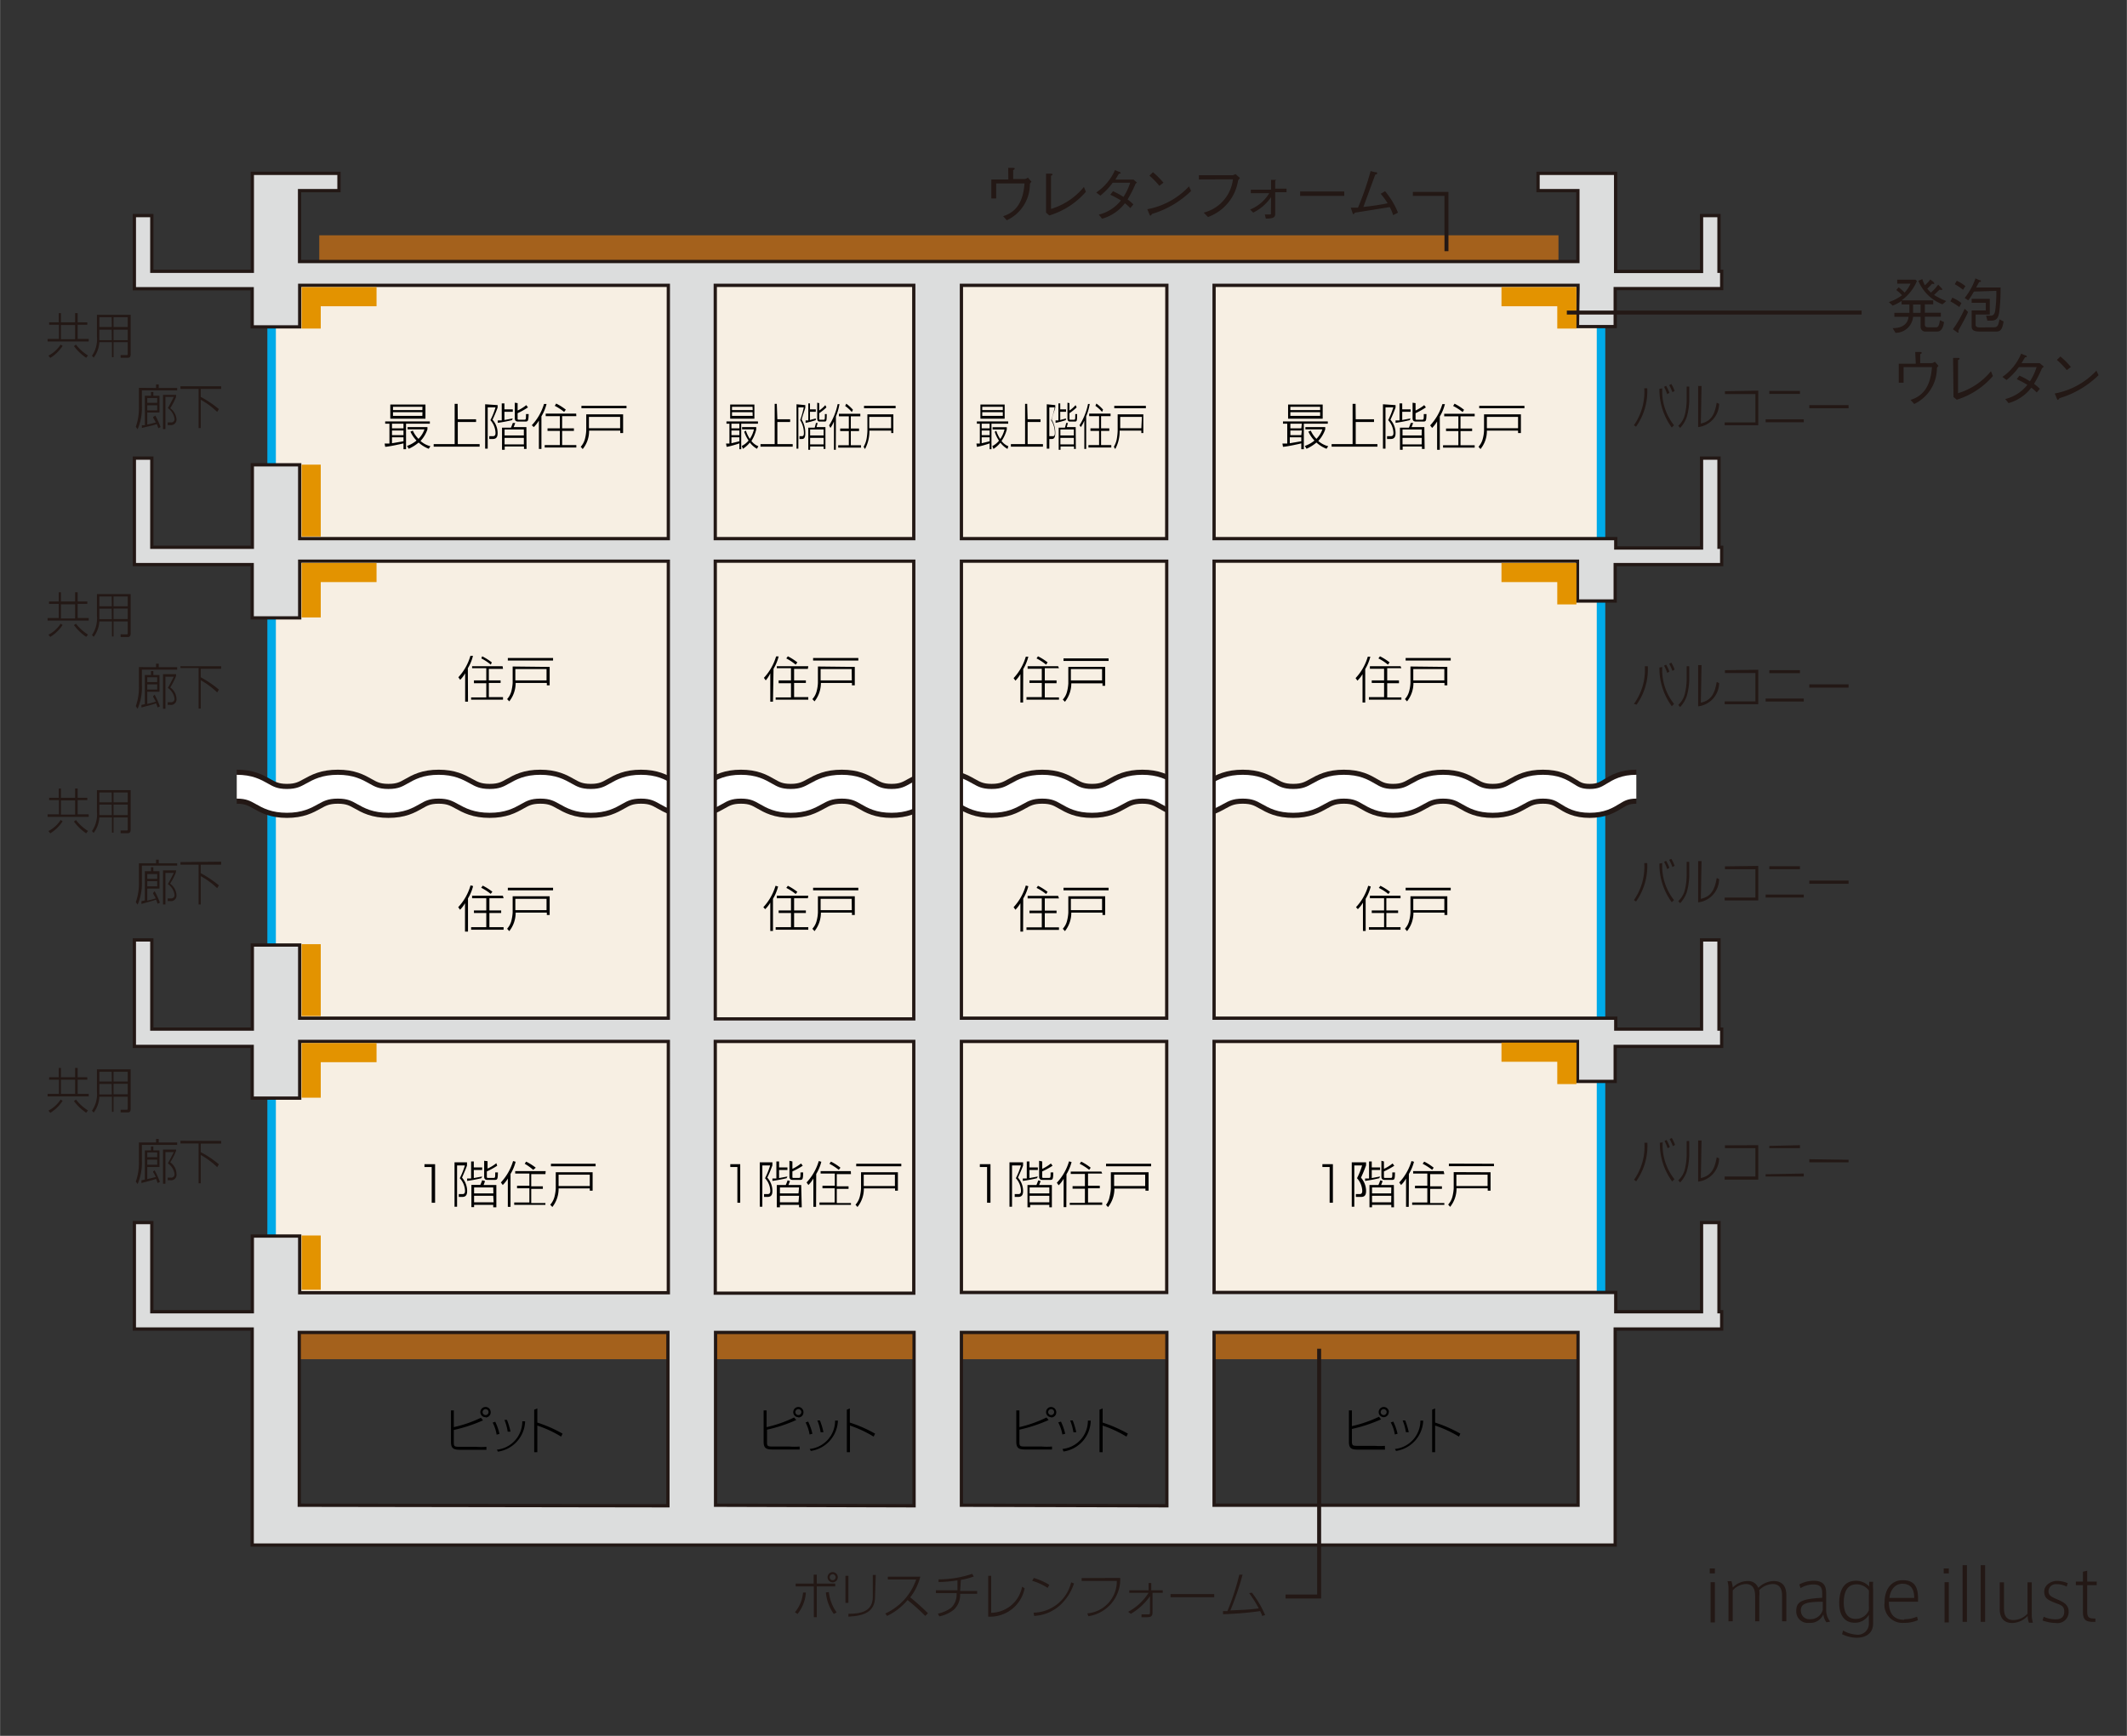 <svg xmlns="http://www.w3.org/2000/svg" width="52.92mm" height="43.2mm" viewBox="0 0 150 122.46"><rect x="0" y="0" width="150" height="122.46" fill="#333333" stroke="none"/><defs><style>.cls-1{fill:#231815;}.cls-10,.cls-11,.cls-2,.cls-5,.cls-6,.cls-8,.cls-9{fill:none;}.cls-2{stroke:#00aae8;stroke-width:1.2px;}.cls-3{fill:#f7efe3;}.cls-4{fill:#a4611c;}.cls-5,.cls-7,.cls-8,.cls-9{stroke:#231815;}.cls-5{stroke-width:2.4px;}.cls-6{stroke:#fff;stroke-width:1.68px;}.cls-7{fill:#dcdddd;stroke-width:0.23px;}.cls-8{stroke-width:0.28px;}.cls-9{stroke-width:0.28px;}.cls-10{stroke:#e39300;stroke-miterlimit:10;stroke-width:1.35px;}</style></defs><title>STRUCTURE_24</title><g id="レイヤー_2" data-name="レイヤー 2"><g id="レイヤー_3" data-name="レイヤー 3"><path class="cls-1" d="M120.94,111h-.36v-.35h.36Zm0,3.46h-.3v-2.84h.3Z"/><path class="cls-1" d="M123.23,111.54a.75.75,0,0,1,.77.48,1.6,1.6,0,0,1,1.09-.48c.61,0,.89.37.89,1v1.84h-.3v-1.78c0-.42-.1-.85-.66-.85a1.38,1.38,0,0,0-.95.43,2.12,2.12,0,0,1,0,.47v1.73h-.29v-1.78c0-.42-.11-.85-.66-.85a1.29,1.29,0,0,0-.92.45v2.18h-.3v-2.3a1.9,1.9,0,0,0-.07-.53l.28,0a2,2,0,0,1,.09.45A1.45,1.45,0,0,1,123.23,111.54Z"/><path class="cls-1" d="M129.07,114.4l-.26.05a1.14,1.14,0,0,1-.22-.56,1,1,0,0,1-1,.6.81.81,0,0,1-.91-.83c0-.64.32-.86,1.83-.94v-.29c0-.38-.07-.65-.63-.65a1.76,1.76,0,0,0-.9.26l-.08-.26a2.09,2.09,0,0,1,1-.26c.72,0,.89.35.89.9v1.17A1.3,1.3,0,0,0,129.07,114.4Zm-2.06-.76a.59.59,0,0,0,.66.59.88.88,0,0,0,.88-.67V113C127.36,113,127,113.13,127,113.64Z"/><path class="cls-1" d="M130.91,115.32a.78.78,0,0,0,.89-.82v-.58a1.13,1.13,0,0,1-1,.56c-.62,0-1.09-.41-1.09-1.39,0-.82.28-1.57,1.18-1.57a1.26,1.26,0,0,1,.94.41,1.84,1.84,0,0,1,0-.34h.27a3.37,3.37,0,0,0,0,.51v2.44c0,.62-.42,1-1.19,1a2.52,2.52,0,0,1-1-.25l.07-.26A2.18,2.18,0,0,0,130.91,115.32Zm.89-2.78a2.33,2.33,0,0,0,0-.34,1.09,1.09,0,0,0-.86-.43c-.63,0-.91.48-.91,1.3,0,.65.24,1.14.83,1.14a1,1,0,0,0,.94-.61,3.16,3.16,0,0,0,0-.33Z"/><path class="cls-1" d="M134.31,114.23a2.15,2.15,0,0,0,.89-.18l.06.25a2.44,2.44,0,0,1-1,.19,1.27,1.27,0,0,1-1.35-1.45c0-.91.47-1.56,1.27-1.56s1.09.42,1.09,1.3V113h-2.06c0,.94.45,1.27,1.07,1.27Zm-.14-2.5c-.51,0-.85.41-.92,1H135c0-.67-.28-1-.84-1Z"/><path class="cls-1" d="M137.44,111h-.36v-.35h.36Zm0,3.46h-.3v-2.84h.3Z"/><path class="cls-1" d="M138.72,114.42h-.31v-4l.31,0Z"/><path class="cls-1" d="M140,114.42h-.31v-4l.31,0Z"/><path class="cls-1" d="M141.92,114.5c-.61,0-.89-.37-.89-1v-1.87h.3v1.82c0,.42.1.84.66.84a1.35,1.35,0,0,0,1-.45v-2.21h.3v2.24a2,2,0,0,0,.08.61l-.28,0A1.41,1.41,0,0,1,143,114,1.53,1.53,0,0,1,141.92,114.5Z"/><path class="cls-1" d="M145.75,111.93a1.55,1.55,0,0,0-.7-.17.52.52,0,0,0-.58.49c0,.29.18.4.61.58s.81.38.81.85a.78.78,0,0,1-.89.82,2.81,2.81,0,0,1-.95-.18l.08-.26a2.14,2.14,0,0,0,.84.18c.32,0,.61-.11.61-.54s-.24-.46-.71-.65-.7-.32-.7-.78.5-.74.88-.74a2,2,0,0,1,.78.16Z"/><path class="cls-1" d="M147.78,114.19v.23h-.19c-.44,0-.69-.13-.69-.65v-1.94h-.5v-.25h.5v-.7l.3-.07v.77h.67v.25h-.67v1.87c0,.37.11.48.43.48Z"/><rect class="cls-2" x="19.45" y="19.25" width="93.16" height="72.23"/><rect class="cls-3" x="19.45" y="19.25" width="93.16" height="73.11"/><rect class="cls-4" x="22.51" y="16.6" width="87.4" height="1.89"/><rect class="cls-4" x="21.12" y="94" width="90.16" height="1.89"/><path class="cls-5" d="M16.69,55.5c1.77,0,1.77,1,3.54,1s1.79-1,3.59-1,1.78,1,3.57,1,1.77-1,3.54-1,1.8,1,3.6,1,1.79-1,3.57-1,1.78,1,3.56,1,1.77-1,3.54-1,1.76,1,3.53,1,1.76-1,3.52-1,1.75,1,3.51,1,1.8-1,3.6-1,1.76,1,3.51,1,1.76-1,3.52-1,1.77,1,3.54,1,1.79-1,3.57-1,1.76,1,3.51,1,1.77-1,3.55-1,1.75,1,3.5,1,1.79-1,3.58-1,1.78,1,3.56,1,1.79-1,3.57-1,1.74,1,3.47,1,1.76-1,3.53-1,1.75,1,3.5,1,1.77-1,3.54-1,1.65,1,3.3,1,1.64-1,3.29-1"/><path class="cls-6" d="M16.69,55.5c1.77,0,1.77,1,3.54,1s1.79-1,3.59-1,1.78,1,3.57,1,1.77-1,3.54-1,1.8,1,3.6,1,1.79-1,3.57-1,1.78,1,3.56,1,1.77-1,3.54-1,1.76,1,3.53,1,1.76-1,3.52-1,1.75,1,3.51,1,1.8-1,3.6-1,1.76,1,3.51,1,1.76-1,3.52-1,1.77,1,3.54,1,1.79-1,3.57-1,1.76,1,3.51,1,1.77-1,3.55-1,1.75,1,3.5,1,1.79-1,3.58-1,1.78,1,3.56,1,1.79-1,3.57-1,1.74,1,3.47,1,1.76-1,3.53-1,1.75,1,3.5,1,1.77-1,3.54-1,1.65,1,3.3,1,1.64-1,3.29-1"/><path d="M94,82.13v2.72h-.23V82.33h-.51v-.2Z"/><path d="M98.11,84.19H96.76v-.42h1.36Zm.19-.59h-.9s.08-.2.11-.28l-.17-.05a3.32,3.32,0,0,1-.13.33h-.63v1.57h.18V85h1.36v.17h.19Zm-.19,1.22H96.76v-.46h1.36ZM97.33,83l-.59.11v-.57h.59v-.18h-.59v-.42h-.19v1.2l-.28,0,0,.17a9.63,9.63,0,0,0,1-.19Zm-2-1v3.13h.18V82.22h.55a5.19,5.19,0,0,1-.36.9,1.38,1.38,0,0,1,.37.88c0,.08,0,.24-.18.24h-.27l0,.2H96c.33,0,.34-.27.34-.44a1.43,1.43,0,0,0-.36-.92,9.08,9.08,0,0,0,.36-.87V82Zm2.09-.11V83c0,.23.14.24.26.24h.43c.24,0,.26,0,.27-.53l-.19,0c0,.37,0,.39-.13.39h-.34c-.12,0-.12,0-.12-.11v-.35a5.58,5.58,0,0,0,.73-.4l-.12-.16a2.86,2.86,0,0,1-.61.38v-.52Z"/><path d="M99.35,85.14h-.19v-2h0a2,2,0,0,1-.35.46l-.13-.18a3.75,3.75,0,0,0,.86-1.51l.18.05a3.26,3.26,0,0,1-.36.86ZM101,82.53a4.28,4.28,0,0,0-.67-.43l.11-.15a3.69,3.69,0,0,1,.67.43Zm.86.3h-1v.86h.83v.18h-.83v1h1V85H99.59v-.17h1.07v-1h-.87v-.18h.87v-.86h-1v-.17h2.15Z"/><path d="M104.91,83.67h-2.2v-.8h2.2Zm-2.73-1.58v.18h3.18V82.1Zm.34.6v1.15a3,3,0,0,1-.09.58,1.31,1.31,0,0,1-.3.56l.14.16a2.07,2.07,0,0,0,.45-1.31h2.2V84h.2V82.7Z"/><path d="M69.85,82.13v2.72h-.24V82.33h-.51v-.2Z"/><path d="M74,84.19H72.61v-.42H74Zm.18-.59h-.9s.08-.2.11-.28l-.17-.05s-.08.22-.13.33h-.63v1.57h.19V85H74v.17h.18ZM74,84.82H72.61v-.46H74ZM73.19,83l-.59.11v-.57h.59v-.18H72.6v-.42h-.19v1.2l-.28,0,0,.17a9.59,9.59,0,0,0,1-.19Zm-2-1v3.13h.18V82.22H72a5.53,5.53,0,0,1-.36.9A1.37,1.37,0,0,1,72,84c0,.08,0,.24-.17.24h-.27l0,.2h.25c.33,0,.34-.27.34-.44a1.42,1.42,0,0,0-.36-.92c.05-.12.36-.8.36-.87V82Zm2.09-.11V83c0,.23.14.24.26.24H74c.24,0,.27,0,.28-.53l-.19,0c0,.37,0,.39-.13.39h-.34c-.11,0-.12,0-.12-.11v-.35a5.47,5.47,0,0,0,.73-.4l-.12-.16a2.86,2.86,0,0,1-.61.38v-.52Z"/><path d="M76.92,82.38a3.92,3.92,0,0,0-.67-.43l-.11.15a3.83,3.83,0,0,1,.67.43Zm-1.71.46a3.26,3.26,0,0,0,.36-.86l-.18-.05a3.74,3.74,0,0,1-.86,1.51l.13.18a2.13,2.13,0,0,0,.35-.46h0v2h.19Zm2.46-.19H75.51v.17h1v.86h-.87v.18h.87v1H75.44V85h2.29v-.17h-1v-1h.83v-.18h-.83v-.86h1Z"/><path d="M80.76,83.67H78.57v-.8h2.19ZM78,82.1v.18h3.18V82.1Zm.34.6v1.15a2.89,2.89,0,0,1-.09.58A1.35,1.35,0,0,1,78,85l.14.16a2.08,2.08,0,0,0,.45-1.31h2.19V84H81V82.7Z"/><path d="M52.2,82.13v2.72H52V82.33h-.5v-.2Z"/><path d="M56.31,84.19H55v-.42h1.35Zm.19-.59h-.9s.08-.2.11-.28l-.17-.05a2.92,2.92,0,0,1-.13.33h-.63v1.57H55V85h1.35v.17h.19Zm-.19,1.22H55v-.46h1.35ZM55.53,83l-.59.11v-.57h.59v-.18h-.59v-.42h-.19v1.2l-.28,0,0,.17a9.42,9.42,0,0,0,1-.19Zm-1.95-1v3.13h.18V82.22h.55a5.58,5.58,0,0,1-.36.9,1.37,1.37,0,0,1,.37.88c0,.08,0,.24-.18.24h-.26l0,.2h.25c.33,0,.34-.27.34-.44a1.4,1.4,0,0,0-.36-.92,9.08,9.08,0,0,0,.36-.87V82Zm2.09-.11V83c0,.23.14.24.26.24h.43c.24,0,.27,0,.28-.53l-.19,0c0,.37,0,.39-.13.39H56c-.12,0-.12,0-.12-.11v-.35a5.46,5.46,0,0,0,.73-.4l-.12-.16a3,3,0,0,1-.61.38v-.52Z"/><path d="M57.55,85.14h-.19v-2h0a2.27,2.27,0,0,1-.35.46l-.13-.18a3.76,3.76,0,0,0,.86-1.51l.18.05a3.09,3.09,0,0,1-.36.86Zm1.6-2.61a4,4,0,0,0-.66-.43l.11-.15a3.71,3.71,0,0,1,.67.43Zm.86.3h-1v.86h.83v.18h-.83v1h1V85H57.79v-.17h1.07v-1H58v-.18h.87v-.86h-1v-.17H60Z"/><path d="M63.11,83.67h-2.2v-.8h2.2ZM60.38,82.1v.18h3.18V82.1Zm.34.6v1.15a3,3,0,0,1-.09.58,1.33,1.33,0,0,1-.3.56l.14.16a2.06,2.06,0,0,0,.45-1.31h2.2V84h.2V82.7Z"/><path d="M29.93,82.13v.2h.51v2.52h.24V82.13Z"/><path d="M34.79,84.19H33.43v-.42h1.35ZM35,83.6h-.9s.08-.2.1-.28L34,83.26a2.92,2.92,0,0,1-.13.33h-.63v1.57h.19V85h1.35v.17H35Zm-.19,1.22H33.43v-.46h1.35ZM34,83l-.59.11v-.57H34v-.18h-.59v-.42h-.19v1.2l-.28,0,0,.17a9.42,9.42,0,0,0,1-.19Zm-1.95-1v3.13h.18V82.22h.55a5.31,5.31,0,0,1-.36.9,1.38,1.38,0,0,1,.37.88c0,.08,0,.24-.17.24h-.27l0,.2h.25c.33,0,.34-.27.34-.44a1.43,1.43,0,0,0-.36-.92c.05-.12.35-.8.35-.87V82Zm2.09-.11V83c0,.23.14.24.26.24h.43c.24,0,.27,0,.28-.53l-.19,0c0,.37,0,.39-.13.39h-.34c-.11,0-.12,0-.12-.11v-.35a5.23,5.23,0,0,0,.73-.4L35,82.06a2.84,2.84,0,0,1-.62.38v-.52Z"/><path d="M36,85.14h-.19v-2h0a2.15,2.15,0,0,1-.36.46l-.13-.18a3.82,3.82,0,0,0,.86-1.51l.18.05a3.09,3.09,0,0,1-.36.86Zm1.6-2.61A3.9,3.9,0,0,0,37,82.1l.1-.15a3.79,3.79,0,0,1,.68.43Zm.86.3h-1v.86h.82v.18h-.82v1h1V85H36.26v-.17h1.07v-1h-.87v-.18h.87v-.86h-1v-.17h2.15Z"/><path d="M41.59,83.67h-2.2v-.8h2.2ZM38.85,82.1v.18H42V82.1Zm.34.6v1.15a3,3,0,0,1-.09.58,1.33,1.33,0,0,1-.3.56l.15.16a2.07,2.07,0,0,0,.44-1.31h2.2V84h.2V82.7Z"/><path d="M97.79,99.62a.21.21,0,0,1-.21.21.21.21,0,1,1,0-.42A.21.21,0,0,1,97.79,99.62Zm-2.66-.12v2.21c0,.5.2.56.69.56H97c.28,0,.56,0,.67,0V102a4.81,4.81,0,0,1-.73,0H95.79c-.4,0-.45,0-.45-.37v-.82a10.65,10.65,0,0,0,2.06-.68l-.15-.18a8.87,8.87,0,0,1-1.91.66V99.5Zm2.82.12a.36.36,0,1,0-.36.36A.36.36,0,0,0,97.94,99.62Z"/><path d="M98.37,101.2a2.66,2.66,0,0,0-.29-.85l.18-.06a3.92,3.92,0,0,1,.3.86Zm.78-.16a3.57,3.57,0,0,0-.23-.83l.18,0a5,5,0,0,1,.25.83Zm-.77,1.18a2,2,0,0,0,1.79-2l.2,0a2.25,2.25,0,0,1-1.92,2.14Z"/><path d="M101.21,99.36v1a9.37,9.37,0,0,1,1.78.78l-.1.21a8.32,8.32,0,0,0-1.68-.78v1.88H101v-3Z"/><path d="M71.89,99.5v1.18A8.78,8.78,0,0,0,73.8,100l.15.18a10.56,10.56,0,0,1-2.06.68v.82c0,.34,0,.37.45.37h1.12a4.76,4.76,0,0,0,.73,0v.21c-.11,0-.38,0-.67,0H72.36c-.48,0-.69-.06-.69-.56V99.5Zm2.24.48a.36.36,0,0,1-.36-.36.36.36,0,0,1,.36-.36.37.37,0,0,1,.36.36A.36.36,0,0,1,74.13,100Zm0-.57a.21.21,0,1,0,.21.21A.21.21,0,0,0,74.13,99.41Z"/><path d="M74.92,101.2a2.81,2.81,0,0,0-.29-.85l.19-.06a4,4,0,0,1,.3.86Zm.78-.16a3.87,3.87,0,0,0-.23-.83l.18,0a5.15,5.15,0,0,1,.25.83Zm-.77,1.18a2,2,0,0,0,1.79-2l.2,0A2.24,2.24,0,0,1,75,102.4Z"/><path d="M77.76,99.36v1a9.39,9.39,0,0,1,1.78.78l-.1.21a8.3,8.3,0,0,0-1.68-.78v1.88h-.22v-3Z"/><path d="M54.06,99.5v1.18A8.71,8.71,0,0,0,56,100l.15.18a10.62,10.62,0,0,1-2.06.68v.82c0,.34,0,.37.45.37h1.12a4.87,4.87,0,0,0,.73,0v.21c-.11,0-.38,0-.67,0H54.54c-.49,0-.69-.06-.69-.56V99.5Zm2.24.48a.36.36,0,0,1-.36-.36.36.36,0,1,1,.72,0A.36.36,0,0,1,56.3,100Zm0-.57a.21.21,0,1,0,.21.21A.21.21,0,0,0,56.3,99.41Z"/><path d="M57.09,101.2a2.81,2.81,0,0,0-.28-.85l.18-.06a3.71,3.71,0,0,1,.3.86Zm.78-.16a3.67,3.67,0,0,0-.23-.83l.18,0a4.78,4.78,0,0,1,.25.83Zm-.77,1.18a2,2,0,0,0,1.79-2l.2,0a2.24,2.24,0,0,1-1.91,2.14Z"/><path d="M59.93,99.36v1a9.37,9.37,0,0,1,1.78.78l-.1.21a8.3,8.3,0,0,0-1.67-.78v1.88h-.22v-3Z"/><path d="M32,99.5v1.18a8.71,8.71,0,0,0,1.91-.66l.15.18a10.49,10.49,0,0,1-2.06.68v.82c0,.34,0,.37.45.37h1.12a4.82,4.82,0,0,0,.73,0v.21c-.11,0-.39,0-.67,0H32.49c-.48,0-.69-.06-.69-.56V99.5Zm2.24.48a.36.36,0,0,1-.37-.36.37.37,0,0,1,.37-.36.36.36,0,0,1,.36.36A.36.36,0,0,1,34.26,100Zm0-.57a.21.21,0,1,0,.21.21A.21.21,0,0,0,34.26,99.41Z"/><path d="M36,101a5.15,5.15,0,0,0-.25-.83l-.18,0a3.56,3.56,0,0,1,.23.83Zm-.78.16a3.75,3.75,0,0,0-.3-.86l-.18.06a2.86,2.86,0,0,1,.28.85Zm-.11,1.25a2.24,2.24,0,0,0,1.92-2.14l-.2,0a2,2,0,0,1-1.79,2Z"/><path d="M37.89,99.36v1a9.21,9.21,0,0,1,1.78.78l-.1.21a8.22,8.22,0,0,0-1.68-.78v1.88h-.22v-3Z"/><path d="M96.31,65.68h-.19v-2h0a2.18,2.18,0,0,1-.36.46L95.63,64a3.74,3.74,0,0,0,.86-1.51l.18.05a3.27,3.27,0,0,1-.36.87Zm1.6-2.61a3.46,3.46,0,0,0-.67-.43l.11-.15a4.07,4.07,0,0,1,.68.43Zm.86.3h-1v.86h.83v.18h-.83v1h1v.18H96.54v-.18h1.07v-1h-.87v-.18h.87v-.86h-1v-.18h2.16Z"/><path d="M101.86,64.21H99.67v-.8h2.19Zm-2.73-1.58v.18h3.18v-.18Zm.34.6v1.15a2.77,2.77,0,0,1-.09.58,1.31,1.31,0,0,1-.3.56l.15.17a2.08,2.08,0,0,0,.45-1.31h2.19v.17h.2V63.23Z"/><path d="M73.88,62.92a3.92,3.92,0,0,0-.68-.43l-.1.15a3.65,3.65,0,0,1,.67.43Zm-1.72.47a3.38,3.38,0,0,0,.36-.87l-.18-.05A3.78,3.78,0,0,1,71.48,64l.13.18a2.28,2.28,0,0,0,.35-.46h0v2h.19Zm2.46-.19H72.47v.18h1v.86H72.6v.18h.87v1H72.39v.18h2.29v-.18h-1v-1h.83v-.18h-.83v-.86h1Z"/><path d="M77.72,64.21h-2.2v-.8h2.2ZM75,62.63v.18h3.18v-.18Zm.34.6v1.15a2.9,2.9,0,0,1-.09.58,1.25,1.25,0,0,1-.3.56l.15.17a2.08,2.08,0,0,0,.45-1.31h2.2v.17h.19V63.23Z"/><path d="M54.51,65.68h-.19v-2h0a2.11,2.11,0,0,1-.36.46L53.83,64a3.8,3.8,0,0,0,.86-1.51l.18.05a3.27,3.27,0,0,1-.36.87Zm1.6-2.61a3.7,3.7,0,0,0-.66-.43l.11-.15a4,4,0,0,1,.67.43Zm.86.3H56v.86h.83v.18H56v1h1v.18h-2.3v-.18h1.08v-1h-.87v-.18h.87v-.86h-1v-.18H57Z"/><path d="M60.07,64.21H57.87v-.8h2.19Zm-2.73-1.58v.18h3.19v-.18Zm.34.6v1.15a2.76,2.76,0,0,1-.09.58,1.29,1.29,0,0,1-.3.56l.15.17a2.1,2.1,0,0,0,.45-1.31h2.19v.17h.2V63.23Z"/><path d="M33,63.38a3.1,3.1,0,0,0,.36-.87l-.18-.05A3.78,3.78,0,0,1,32.31,64l.13.18a2.14,2.14,0,0,0,.35-.46h0v2H33Zm1.72-.47a4.07,4.07,0,0,0-.68-.43l-.11.15a3.65,3.65,0,0,1,.67.43Zm.74.28H33.29v.18h1v.86h-.87v.18h.87v1H33.22v.18h2.29v-.18h-1v-1h.83v-.18h-.83v-.86h1Z"/><path d="M38.54,64.21h-2.2v-.8h2.2Zm-2.73-1.58v.18H39v-.18Zm.34.6v1.15a3.22,3.22,0,0,1-.09.58,1.33,1.33,0,0,1-.3.56l.15.17a2.07,2.07,0,0,0,.45-1.31h2.2v.17h.2V63.23Z"/><path d="M98,46.73a4.19,4.19,0,0,0-.68-.43l-.11.15a3.38,3.38,0,0,1,.67.44Zm-1.72.47a3.19,3.19,0,0,0,.36-.87l-.18,0a3.72,3.72,0,0,1-.86,1.51l.13.18a2.25,2.25,0,0,0,.36-.46h0v2h.19ZM98.77,47H96.61v.18h1V48h-.87v.18h.87v1H96.54v.18h2.29V49.2h-1v-1h.83V48h-.83v-.86h1Z"/><path d="M101.86,48H99.67v-.8h2.19Zm-2.73-1.58v.18h3.18v-.18Zm.34.6v1.16a2.76,2.76,0,0,1-.09.58,1.32,1.32,0,0,1-.3.56l.15.16a2.08,2.08,0,0,0,.45-1.3h2.19v.17h.2V47.05Z"/><path d="M73.88,46.73a4,4,0,0,0-.68-.43l-.1.15a3.56,3.56,0,0,1,.67.44Zm-1.72.47a3.3,3.3,0,0,0,.36-.87l-.18,0a3.76,3.76,0,0,1-.86,1.51l.13.18a2.35,2.35,0,0,0,.35-.46h0v2h.19ZM74.62,47H72.47v.18h1V48H72.6v.18h.87v1H72.39v.18h2.29V49.2h-1v-1h.83V48h-.83v-.86h1Z"/><path d="M77.72,48h-2.2v-.8h2.2ZM75,46.45v.18h3.18v-.18Zm.34.6v1.16a2.88,2.88,0,0,1-.09.58,1.26,1.26,0,0,1-.3.56l.15.16a2.08,2.08,0,0,0,.45-1.3h2.2v.17h.19V47.05Z"/><path d="M54.51,49.5h-.19v-2h0A2.17,2.17,0,0,1,54,48l-.13-.18a3.79,3.79,0,0,0,.86-1.51l.18,0a3.19,3.19,0,0,1-.36.87Zm1.6-2.61a3.61,3.61,0,0,0-.66-.44l.11-.15a4.09,4.09,0,0,1,.67.43Zm.86.3H56V48h.83v.18H56v1h1v.18h-2.3V49.2h1.08v-1h-.87V48h.87v-.86h-1V47H57Z"/><path d="M60.07,48H57.87v-.8h2.19Zm-2.73-1.58v.18h3.19v-.18Zm.34.6v1.16a2.74,2.74,0,0,1-.09.58,1.3,1.3,0,0,1-.3.56l.15.16a2.09,2.09,0,0,0,.45-1.3h2.19v.17h.2V47.05Z"/><path d="M33,49.5H32.8v-2h0a2.2,2.2,0,0,1-.35.46l-.13-.18a3.76,3.76,0,0,0,.85-1.51l.18,0a3,3,0,0,1-.36.87Zm1.61-2.61a3.56,3.56,0,0,0-.67-.44L34,46.3a4.19,4.19,0,0,1,.68.43Zm.86.3h-1V48h.83v.18h-.83v1h1v.18H33.22V49.2h1.07v-1h-.87V48h.87v-.86h-1V47h2.15Z"/><path d="M38.54,48h-2.2v-.8h2.2Zm-2.73-1.58v.18H39v-.18Zm.34.6v1.16a3.2,3.2,0,0,1-.09.58,1.34,1.34,0,0,1-.3.56l.15.16a2.07,2.07,0,0,0,.45-1.3h2.2v.17h.2V47.05Z"/><path d="M91.77,30.7H91v-.33h.81Zm-1.29.82c.19,0,.92-.15,1.29-.24v.41h.18V29.89h1.69v-.16H90.48v.16h.3v1.4l-.34,0Zm.48-.67h.81v.28l-.81.14Zm.81-.63H91v-.33h.81Zm-.93-1.68v1h2.44v-1Zm2.26.39H91V28.7H93.1Zm0,.41H91v-.26H93.1Zm.57,2.14a1.72,1.72,0,0,1-.7-.37,2.32,2.32,0,0,0,.49-.82v-.16H92.06v.16h1.2a1.77,1.77,0,0,1-.42.67,1.94,1.94,0,0,1-.4-.58l-.17.07a2.27,2.27,0,0,0,.43.63,2.12,2.12,0,0,1-.68.38l.12.2a2.9,2.9,0,0,0,.7-.44,2.23,2.23,0,0,0,.71.44Z"/><path d="M95.61,29.58H96.9v.19H95.61v1.56h1.53v.18H93.91v-.18h1.48V28.49h.21Z"/><path d="M100.26,30.72H98.91V30.3h1.36Zm.19-.59h-.9s.08-.2.11-.29l-.17,0a2.73,2.73,0,0,1-.13.33h-.63v1.56h.19V31.5h1.36v.17h.19Zm-.19,1.22H98.91v-.46h1.36Zm-.78-1.83-.59.11v-.58h.59v-.17h-.59v-.42h-.19v1.2l-.28,0,0,.17a9.84,9.84,0,0,0,1-.19Zm-1.95-1v3.13h.18V28.74h.55a5.7,5.7,0,0,1-.36.9,1.4,1.4,0,0,1,.37.89c0,.08,0,.24-.18.24h-.27l0,.2h.26c.33,0,.34-.27.34-.44a1.41,1.41,0,0,0-.36-.92,9,9,0,0,0,.36-.86v-.17Zm2.09-.11v1.09c0,.23.14.24.27.24h.43c.24,0,.27,0,.28-.53l-.19,0c0,.37,0,.4-.13.4h-.34c-.11,0-.11,0-.11-.12v-.34a5.75,5.75,0,0,0,.73-.41l-.12-.16a2.86,2.86,0,0,1-.61.38v-.52Z"/><path d="M104,29.19h-2.15v.18h1v.86h-.87v.18h.87v1h-1.08v.17H104v-.17h-1v-1h.82v-.18H103v-.86h1Zm-2.46.19a3.09,3.09,0,0,0,.36-.87l-.18,0a3.8,3.8,0,0,1-.86,1.5l.14.18a2.35,2.35,0,0,0,.35-.46h0v2h.19Zm1.71-.47a3.78,3.78,0,0,0-.67-.43l-.1.16a3.72,3.72,0,0,1,.67.43Z"/><path d="M107.06,30.21h-2.2v-.8h2.2Zm-2.74-1.58v.17h3.19v-.17Zm.34.6v1.15a2.63,2.63,0,0,1-.09.58,1.36,1.36,0,0,1-.3.56l.14.16a2,2,0,0,0,.45-1.3h2.2v.17h.2V29.23Z"/><path d="M69.79,30.7h-.56v-.33h.56Zm-.9.82c.13,0,.64-.15.9-.24v.41h.13V29.89h1.18v-.16H68.89v.16h.21v1.4l-.24,0Zm.34-.67h.56v.28l-.56.14Zm.56-.63h-.56v-.33h.56Zm-.65-1.68v1h1.71v-1Zm1.58.39H69.27V28.7h1.45Zm0,.41H69.27v-.26h1.45Zm.39,2.14a1.12,1.12,0,0,1-.48-.37A2.62,2.62,0,0,0,71,30.3v-.16H70v.16h.84a2.09,2.09,0,0,1-.3.67,2.11,2.11,0,0,1-.28-.58l-.11.07a2.41,2.41,0,0,0,.3.63,1.41,1.41,0,0,1-.47.38l.08.2a2.06,2.06,0,0,0,.49-.44,1.62,1.62,0,0,0,.5.44Z"/><path d="M72.47,29.58h.91v.19h-.91v1.56h1.08v.18H71.29v-.18h1V28.49h.15Z"/><path d="M75.73,30.72h-.95V30.3h.95Zm.13-.59h-.63s.06-.2.08-.29l-.12,0s-.05.22-.09.33h-.44v1.56h.13V31.5h.95v.17h.13Zm-.13,1.22h-.95v-.46h.95Zm-.55-1.83-.41.11v-.58h.41v-.17h-.41v-.42h-.13v1.2l-.2,0,0,.17a5.13,5.13,0,0,0,.72-.19Zm-1.36-1v3.13H74V28.74h.38a6.52,6.52,0,0,1-.25.9,1.72,1.72,0,0,1,.26.89c0,.08,0,.24-.12.24H74l0,.2h.18c.23,0,.24-.27.24-.44a1.8,1.8,0,0,0-.25-.92c0-.12.25-.8.25-.86v-.17Zm1.46-.11v1.09c0,.23.1.24.19.24h.3c.17,0,.19,0,.19-.53l-.13,0c0,.37,0,.4-.1.4H75.5c-.08,0-.08,0-.08-.12v-.34a3.85,3.85,0,0,0,.51-.41l-.08-.16a2,2,0,0,1-.43.38v-.52Z"/><path d="M76.6,31.67h-.13v-2h0a2.14,2.14,0,0,1-.25.46L76.13,30a4.45,4.45,0,0,0,.6-1.5l.12,0a4.08,4.08,0,0,1-.25.87Zm1.12-2.61a2.59,2.59,0,0,0-.47-.43l.07-.16a2.7,2.7,0,0,1,.47.43Zm.6.3h-.67v.86h.58v.18h-.58v1h.72v.17H76.76v-.17h.75v-1h-.61v-.18h.61v-.86h-.7v-.18h1.51Z"/><path d="M80.49,30.21H79v-.8h1.53Zm-1.91-1.58v.17h2.23v-.17Zm.24.6v1.15a4.21,4.21,0,0,1-.06.58,1.64,1.64,0,0,1-.21.56l.1.16a2.66,2.66,0,0,0,.31-1.3h1.53v.17h.14V29.23Z"/><path d="M52.14,30.7h-.56v-.33h.56Zm-.9.82c.13,0,.64-.15.9-.24v.41h.13V29.89h1.18v-.16H51.23v.16h.21v1.4l-.24,0Zm.34-.67h.56v.28l-.56.14Zm.56-.63h-.56v-.33h.56Zm-.65-1.68v1H53.2v-1Zm1.59.39H51.62V28.7h1.45Zm0,.41H51.62v-.26h1.45Zm.4,2.14a1.11,1.11,0,0,1-.49-.37,2.62,2.62,0,0,0,.34-.82v-.16h-1v.16h.84a2.09,2.09,0,0,1-.29.67,2.16,2.16,0,0,1-.28-.58l-.12.07a2.4,2.4,0,0,0,.31.63,1.46,1.46,0,0,1-.48.38l.08.2a2.13,2.13,0,0,0,.49-.44,1.6,1.6,0,0,0,.5.44Z"/><path d="M54.82,29.58h.9v.19h-.9v1.56H55.9v.18H53.63v-.18h1V28.49h.15Z"/><path d="M58.08,30.72h-.95V30.3h.95Zm.13-.59h-.63s.06-.2.08-.29l-.12,0s-.05.22-.09.33H57v1.56h.13V31.5h.95v.17h.13Zm-.13,1.22h-.95v-.46h.95Zm-.55-1.83-.41.11v-.58h.41v-.17h-.41v-.42H57v1.2l-.19,0,0,.17a5.21,5.21,0,0,0,.72-.19Zm-1.36-1v3.13h.13V28.74h.38a6.7,6.7,0,0,1-.25.9,1.76,1.76,0,0,1,.26.89c0,.08,0,.24-.12.24h-.19l0,.2h.18c.23,0,.23-.27.23-.44a1.8,1.8,0,0,0-.25-.92c0-.12.25-.8.25-.86v-.17Zm1.46-.11v1.09c0,.23.1.24.18.24h.3c.17,0,.19,0,.19-.53l-.13,0c0,.37,0,.4-.09.4h-.23c-.08,0-.08,0-.08-.12v-.34a3.87,3.87,0,0,0,.51-.41l-.08-.16a2.1,2.1,0,0,1-.43.38v-.52Z"/><path d="M60.67,29.19H59.16v.18h.7v.86h-.61v.18h.61v1h-.75v.17h1.61v-.17H60v-1h.58v-.18H60v-.86h.67Zm-1.72.19a4.34,4.34,0,0,0,.25-.87l-.13,0a4.41,4.41,0,0,1-.6,1.5l.09.18a2.14,2.14,0,0,0,.25-.46h0v2h.13Zm1.2-.47a2.77,2.77,0,0,0-.47-.43l-.08.16a2.47,2.47,0,0,1,.47.43Z"/><path d="M62.84,30.21H61.3v-.8h1.54Zm-1.91-1.58v.17h2.23v-.17Zm.24.6v1.15a3.94,3.94,0,0,1-.06.58,1.69,1.69,0,0,1-.21.56l.1.16a2.66,2.66,0,0,0,.31-1.3h1.54v.17H63V29.23Z"/><path d="M28.45,30.7h-.81v-.33h.81Zm-1.29.82c.19,0,.91-.15,1.29-.24v.41h.18V29.89h1.68v-.16H27.16v.16h.3v1.4l-.34,0Zm.48-.67h.81v.28l-.81.14Zm.81-.63h-.81v-.33h.81Zm-.93-1.68v1H30v-1Zm2.26.39H27.71V28.7h2.08Zm0,.41H27.71v-.26h2.08Zm.57,2.14a1.68,1.68,0,0,1-.7-.37,2.28,2.28,0,0,0,.49-.82v-.16h-1.4v.16h1.19a1.77,1.77,0,0,1-.42.67,1.88,1.88,0,0,1-.4-.58l-.17.07a2.25,2.25,0,0,0,.43.63,2.15,2.15,0,0,1-.67.38l.12.2a2.93,2.93,0,0,0,.7-.44,2.27,2.27,0,0,0,.71.44Z"/><path d="M32.28,29.58h1.29v.19H32.28v1.56h1.54v.18H30.58v-.18h1.48V28.49h.21Z"/><path d="M36.94,31.35H35.58v-.46h1.36Zm.18-1.22h-.9a3,3,0,0,0,.11-.29l-.17,0s-.08.22-.13.33H35.4v1.56h.19V31.5h1.36v.17h.18Zm-.18.59H35.58V30.3h1.36Zm-.78-1.2-.59.11v-.58h.59v-.17h-.59v-.42h-.19v1.2l-.28,0,0,.17a10,10,0,0,0,1-.19Zm-1.95-1v3.13h.18V28.74h.55a5.11,5.11,0,0,1-.36.9,1.41,1.41,0,0,1,.36.89c0,.08,0,.24-.17.24h-.27l0,.2h.25c.33,0,.34-.27.34-.44a1.42,1.42,0,0,0-.36-.92,8.88,8.88,0,0,0,.36-.86v-.17Zm2.09-.11v1.09c0,.23.14.24.26.24H37c.23,0,.26,0,.28-.53l-.19,0c0,.37,0,.4-.13.4h-.34c-.12,0-.12,0-.12-.12v-.34a5.26,5.26,0,0,0,.73-.41l-.12-.16a2.74,2.74,0,0,1-.61.38v-.52Z"/><path d="M38.18,31.67H38v-2h0a2.24,2.24,0,0,1-.36.46L37.5,30a3.75,3.75,0,0,0,.86-1.5l.18,0a3.27,3.27,0,0,1-.36.87Zm1.6-2.61a3.68,3.68,0,0,0-.66-.43l.1-.16a4,4,0,0,1,.68.43Zm.86.3h-1v.86h.83v.18h-.83v1h1v.17H38.41v-.17h1.07v-1h-.87v-.18h.87v-.86h-1v-.18h2.15Z"/><path d="M43.73,30.21h-2.2v-.8h2.2ZM41,28.63v.17h3.18v-.17Zm.34.6v1.15a3,3,0,0,1-.09.58,1.32,1.32,0,0,1-.3.56l.14.16a2,2,0,0,0,.45-1.3h2.2v.17h.2V29.23Z"/><path class="cls-1" d="M58.93,111.27a.21.21,0,1,1-.21-.21A.21.21,0,0,1,58.93,111.27Zm.15,0a.36.36,0,1,0-.36.36A.36.36,0,0,0,59.08,111.27Zm-1.7-.18v.63H56.11v.2h1.28v2.17h.21v-2.17h1.3v-.2H57.6v-.63Zm-1.14,2.77a2.66,2.66,0,0,0,.59-1.51l-.2,0a2.5,2.5,0,0,1-.57,1.39Zm2-1.52a3.08,3.08,0,0,0,.56,1.52l.2-.11a3,3,0,0,1-.55-1.43Z"/><path class="cls-1" d="M59.83,113.08h-.21v-1.91h.21Zm1.88-.44c0,1.08-.78,1.36-1.88,1.41l0-.2c.93,0,1.72-.19,1.72-1.2v-1.54h.21Z"/><path class="cls-1" d="M65.25,114A14.24,14.24,0,0,0,64,112.88,4.31,4.31,0,0,1,62.56,114l-.13-.17a4.1,4.1,0,0,0,2.18-2.4h-2v-.2h2.29a3.91,3.91,0,0,1-.71,1.46,15.85,15.85,0,0,1,1.25,1.12Z"/><path class="cls-1" d="M67.71,112.24h1.2v.2h-1.2v.14a1.41,1.41,0,0,1-.47,1,2.32,2.32,0,0,1-1,.45l-.1-.19a2.57,2.57,0,0,0,.92-.4,1.25,1.25,0,0,0,.4-.93v-.12H66v-.2h1.52v-.7a9.48,9.48,0,0,1-1.33.12l0-.19a7.34,7.34,0,0,0,2.37-.39l.11.19a5.8,5.8,0,0,1-.91.24Z"/><path class="cls-1" d="M69.9,113.78a2.26,2.26,0,0,0,2.18-1.84l.18.11a2.48,2.48,0,0,1-2.57,2v-2.88h.21Z"/><path class="cls-1" d="M74,111.81a4.71,4.71,0,0,0-1.09-.49l-.12.2a4.3,4.3,0,0,1,1.09.5ZM72.93,114a2.94,2.94,0,0,0,1.81-.74,3.56,3.56,0,0,0,1-1.55l-.2-.08a2.78,2.78,0,0,1-2.65,2.14Z"/><path class="cls-1" d="M79,111.32a2.63,2.63,0,0,1-2.25,2.7l-.07-.2a2.27,2.27,0,0,0,2.08-2.29H76.28v-.2Z"/><path class="cls-1" d="M79.56,113.71A3.86,3.86,0,0,0,81,112.37H79.64v-.18H81v-.51h.19v.51H82v.18h-.72v1.37c0,.28-.11.35-.4.35a3.16,3.16,0,0,1-.38,0v-.2l.42,0c.18,0,.18,0,.18-.19v-1.09h0a4.29,4.29,0,0,1-1.35,1.24Z"/><path class="cls-1" d="M85.63,112.46v.22H82.55v-.22Z"/><path class="cls-1" d="M88.29,112.36a7.05,7.05,0,0,1,.93,1.58L89,114c0-.1-.07-.2-.13-.34a24.67,24.67,0,0,1-2.62.22v-.22h.31a17.39,17.39,0,0,0,.84-2.57l.23,0a20,20,0,0,1-.86,2.52c1.2-.05,1.37-.06,2-.14a7.41,7.41,0,0,0-.68-1.08Z"/><path class="cls-1" d="M5.29,23.93h-1v-1h1ZM3.46,22.74v.17h.69v1H3.35v.18h2.9v-.18H5.47v-1h.68v-.17H5.47v-.65H5.29v.65h-1v-.65H4.14v.65Zm.81,1.57a2.3,2.3,0,0,1-.86.78l.13.16a2.81,2.81,0,0,0,.87-.85Zm1.93.77a3.24,3.24,0,0,1-.85-.77l-.14.11a3.52,3.52,0,0,0,.86.82Z"/><path class="cls-1" d="M7.88,23.07H7v-.69h.87Zm-1.05-.86v1.53a2.07,2.07,0,0,1-.35,1.36l.12.13A2,2,0,0,0,7,24.14h.89V25.2H8V24.14H9v.81c0,.07,0,.1-.07.1H8.5l0,.19H9c.17,0,.21-.09.21-.28V22.21ZM7.88,24H7c0-.05,0-.1,0-.14v-.6h.87ZM9,23.07H8v-.69H9ZM9,24H8v-.74H9Z"/><path class="cls-1" d="M11.08,28.42h-.7v-.34h.7Zm-.29,1c0,.08.07.13.19.38a5.64,5.64,0,0,1-.6.15V29.1h.86V27.92h-.43v-.27h-.17v.27h-.43V30L10,30l0,.19L10.8,30l.25-.08a2.21,2.21,0,0,1,.11.29l.16-.08a5.57,5.57,0,0,0-.37-.81Zm.29-.47h-.7v-.36h.7ZM9.79,27.36v1.3a3.92,3.92,0,0,1-.22,1.45l.13.17A3.77,3.77,0,0,0,10,28.67V27.54h2.49v-.17h-1.3v-.25H11v.25Zm2.63.5h-.93v2.41h.17V28h.59c-.2.39-.29.57-.42.79a1.1,1.1,0,0,1,.47.75.23.23,0,0,1-.26.26h-.22l0,.19H12a.39.39,0,0,0,.44-.44A1.05,1.05,0,0,0,12,28.8a4.84,4.84,0,0,0,.4-.77Z"/><path class="cls-1" d="M15.59,27.25v.19H14.15V28a7.49,7.49,0,0,1,1.28.86l-.12.2a5.6,5.6,0,0,0-1.16-.86v2H14V27.44H12.72v-.19Z"/><path class="cls-1" d="M5.29,43.63h-1v-1h1Zm-1.84-1.2v.17h.69v1H3.35v.18h2.9v-.18H5.47v-1h.68v-.17H5.47v-.65H5.29v.65h-1v-.65H4.14v.65ZM4.27,44a2.28,2.28,0,0,1-.86.78l.13.15a2.76,2.76,0,0,0,.87-.84Zm1.93.77A3.31,3.31,0,0,1,5.35,44l-.14.1a3.53,3.53,0,0,0,.86.83Z"/><path class="cls-1" d="M7.88,42.77H7v-.69h.87Zm-1.05-.86v1.53a2.08,2.08,0,0,1-.35,1.36l.12.13A2,2,0,0,0,7,43.84h.89V44.9H8V43.84H9v.81c0,.07,0,.1-.07.1H8.5l0,.19H9c.17,0,.21-.1.21-.29V41.91Zm1.05,1.77H7c0-.05,0-.1,0-.14v-.6h.87ZM9,42.77H8v-.69H9Zm0,.9H8v-.74H9Z"/><path class="cls-1" d="M11.08,48.12h-.7v-.34h.7Zm-.29,1c0,.08.07.12.19.38a5.9,5.9,0,0,1-.6.16V48.8h.86V47.62h-.43v-.28h-.17v.28h-.43v2.06l-.24.05,0,.18.78-.21.25-.08a2.06,2.06,0,0,1,.11.29l.16-.08a5.57,5.57,0,0,0-.37-.82Zm.29-.47h-.7v-.37h.7ZM9.79,47.06v1.3a3.94,3.94,0,0,1-.22,1.46L9.7,50A3.75,3.75,0,0,0,10,48.37V47.24h2.49v-.17h-1.3v-.25H11v.25Zm2.63.5h-.93V50h.17V47.74h.59c-.2.39-.29.57-.42.79a1.08,1.08,0,0,1,.47.75.23.23,0,0,1-.26.26h-.22l0,.19H12a.39.39,0,0,0,.44-.44A1,1,0,0,0,12,48.5a4.93,4.93,0,0,0,.4-.78Z"/><path class="cls-1" d="M15.59,47v.18H14.15v.6a7.28,7.28,0,0,1,1.28.87l-.12.2a5.41,5.41,0,0,0-1.16-.86v2H14V47.13H12.72V47Z"/><path class="cls-1" d="M5.29,57.47h-1v-1h1ZM3.46,56.28v.17h.69v1H3.35v.18h2.9v-.18H5.47v-1h.68v-.17H5.47v-.65H5.29v.65h-1v-.65H4.14v.65Zm.81,1.57a2.26,2.26,0,0,1-.86.78l.13.16a2.77,2.77,0,0,0,.87-.85Zm1.93.77a3.22,3.22,0,0,1-.85-.77l-.14.11a3.49,3.49,0,0,0,.86.83Z"/><path class="cls-1" d="M7.88,56.6H7v-.69h.87Zm-1.05-.86v1.53a2.08,2.08,0,0,1-.35,1.36l.12.13A2,2,0,0,0,7,57.67h.89v1.07H8V57.67H9v.81c0,.07,0,.11-.07.11H8.5l0,.19H9c.17,0,.21-.1.21-.29V55.74Zm1.05,1.76H7c0-.05,0-.1,0-.14v-.6h.87ZM9,56.6H8v-.69H9Zm0,.9H8v-.74H9Z"/><path class="cls-1" d="M11.08,62h-.7v-.34h.7Zm-.29,1c0,.08.07.13.19.38-.19.06-.4.11-.6.16v-.85h.86V61.46h-.43v-.28h-.17v.28h-.43v2.06l-.24.06,0,.19.78-.22.25-.08a2,2,0,0,1,.11.29l.16-.08a5.5,5.5,0,0,0-.37-.81Zm.29-.47h-.7v-.37h.7ZM9.79,60.9v1.3a3.93,3.93,0,0,1-.22,1.45l.13.17A3.77,3.77,0,0,0,10,62.21V61.07h2.49V60.9h-1.3v-.25H11v.25Zm2.63.5h-.93v2.41h.17V61.58h.59c-.2.4-.29.58-.42.79a1.1,1.1,0,0,1,.47.75.23.23,0,0,1-.26.26h-.22l0,.19H12a.39.39,0,0,0,.44-.44,1.06,1.06,0,0,0-.45-.79,4.71,4.71,0,0,0,.4-.77Z"/><path class="cls-1" d="M15.59,60.79V61H14.15v.6a7.71,7.71,0,0,1,1.28.86l-.12.2a5.46,5.46,0,0,0-1.16-.85v2H14V61H12.72v-.18Z"/><path class="cls-1" d="M5.29,77.17h-1v-1h1ZM3.46,76v.17h.69v1H3.35v.18h2.9v-.18H5.47v-1h.68V76H5.47v-.66H5.29V76h-1v-.66H4.14V76Zm.81,1.57a2.27,2.27,0,0,1-.86.78l.13.16a2.79,2.79,0,0,0,.87-.85Zm1.93.77a3.31,3.31,0,0,1-.85-.77l-.14.11a3.47,3.47,0,0,0,.86.82Z"/><path class="cls-1" d="M7.88,76.3H7v-.69h.87Zm-1.05-.86V77a2.08,2.08,0,0,1-.35,1.36l.12.13A2,2,0,0,0,7,77.37h.89v1.07H8V77.37H9v.81c0,.07,0,.11-.07.11H8.5l0,.19H9c.17,0,.21-.1.21-.28V75.44Zm1.05,1.77H7c0-.05,0-.1,0-.14v-.6h.87ZM9,76.3H8v-.69H9Zm0,.9H8v-.74H9Z"/><path class="cls-1" d="M11.08,82.17h-.7v-.36h.7Zm-.29.47c0,.08.07.13.19.39-.19.06-.4.11-.6.15v-.85h.86V81.16h-.43v-.28h-.17v.28h-.43v2.06l-.24.05,0,.19.78-.21.25-.08a2.16,2.16,0,0,1,.11.29l.16-.08a5.43,5.43,0,0,0-.37-.81Zm.29-1h-.7v-.34h.7ZM9.79,80.6v1.3a4,4,0,0,1-.22,1.46l.13.17A3.8,3.8,0,0,0,10,81.91V80.77h2.49V80.6h-1.3v-.25H11v.25Zm2.63.5h-.93v2.41h.17V81.28h.59c-.2.39-.29.57-.42.79a1.09,1.09,0,0,1,.47.75.23.23,0,0,1-.26.26h-.22l0,.18H12a.38.38,0,0,0,.44-.44A1,1,0,0,0,12,82a4.77,4.77,0,0,0,.4-.78Z"/><path class="cls-1" d="M15.59,80.49v.19H14.15v.6a7.06,7.06,0,0,1,1.28.86l-.12.2a5.48,5.48,0,0,0-1.16-.86v2H14V80.67H12.72v-.19Z"/><path class="cls-1" d="M115.23,30a4.08,4.08,0,0,0,.73-2.61l.21,0a4.31,4.31,0,0,1-.79,2.71Zm2-2.6a3.84,3.84,0,0,0,.83,2.6l-.16.16a4.5,4.5,0,0,1-.87-2.73Zm.35.41a3.88,3.88,0,0,0-.22-.52l.14-.07a2.45,2.45,0,0,1,.23.49Zm.37-.14a4.32,4.32,0,0,0-.23-.5l.15-.08a2.78,2.78,0,0,1,.23.49Z"/><path class="cls-1" d="M119.13,28.31a4.47,4.47,0,0,1-.17,1.1,2.14,2.14,0,0,1-.47.78l-.13-.15a1.6,1.6,0,0,0,.46-.77,4.53,4.53,0,0,0,.13-1v-1h.18Zm.82,1.57c.82-.17,1-.79,1.12-1.47l.17.08a1.68,1.68,0,0,1-1.48,1.64v-2.9H120Z"/><path class="cls-1" d="M124,27.56V30h-2.37v-.2h2.17v-2h-2.15v-.2Z"/><path class="cls-1" d="M126.94,27.58v.21h-2.16v-.21Zm.27,2v.21h-2.69v-.21Z"/><path class="cls-1" d="M130.37,28.58v.22H127.6v-.22Z"/><path class="cls-1" d="M115.23,49.66A4.09,4.09,0,0,0,116,47l.21,0a4.3,4.3,0,0,1-.79,2.71Zm2-2.6a3.85,3.85,0,0,0,.83,2.6l-.16.16a4.51,4.51,0,0,1-.87-2.73Zm.35.41a3.83,3.83,0,0,0-.22-.51l.14-.07a2.58,2.58,0,0,1,.23.49Zm.37-.14a4,4,0,0,0-.23-.5l.15-.08a2.67,2.67,0,0,1,.23.49Z"/><path class="cls-1" d="M119.13,48a4.49,4.49,0,0,1-.17,1.1,2.14,2.14,0,0,1-.47.78l-.13-.15a1.6,1.6,0,0,0,.46-.77,4.61,4.61,0,0,0,.13-1V47h.18Zm.82,1.57c.82-.17,1-.79,1.12-1.46l.17.08a1.67,1.67,0,0,1-1.48,1.64V46.92H120Z"/><path class="cls-1" d="M124,47.25v2.43h-2.37v-.2h2.17v-2h-2.15v-.2Z"/><path class="cls-1" d="M126.94,47.28v.21h-2.16v-.21Zm.27,2v.21h-2.69v-.21Z"/><path class="cls-1" d="M130.37,48.28v.23H127.6v-.23Z"/><path class="cls-1" d="M115.23,63.5a4.09,4.09,0,0,0,.73-2.61l.21,0a4.32,4.32,0,0,1-.79,2.71Zm2-2.61a3.86,3.86,0,0,0,.83,2.61l-.16.15a4.49,4.49,0,0,1-.87-2.73Zm.35.42a3.63,3.63,0,0,0-.22-.51l.14-.07a2.54,2.54,0,0,1,.23.49Zm.37-.14a4.32,4.32,0,0,0-.23-.51l.15-.07a2.78,2.78,0,0,1,.23.49Z"/><path class="cls-1" d="M119.13,61.84a4.49,4.49,0,0,1-.17,1.1,2.12,2.12,0,0,1-.47.78l-.13-.15a1.6,1.6,0,0,0,.46-.77,4.61,4.61,0,0,0,.13-1v-1h.18Zm.82,1.57c.82-.17,1-.8,1.12-1.47l.17.08a1.67,1.67,0,0,1-1.48,1.64V60.75H120Z"/><path class="cls-1" d="M124,61.09v2.43h-2.37v-.2h2.17v-2h-2.15v-.2Z"/><path class="cls-1" d="M124.78,61.11v.21h2.16v-.21Zm-.26,2v.21h2.69v-.21Z"/><path class="cls-1" d="M130.37,62.12v.23H127.6v-.23Z"/><path class="cls-1" d="M117.76,80.92a2.55,2.55,0,0,0-.23-.5l-.14.07a3.83,3.83,0,0,1,.22.52Zm-2.37,2.42a4.33,4.33,0,0,0,.79-2.72l-.21,0a4.07,4.07,0,0,1-.73,2.61Zm1.67-2.72a4.49,4.49,0,0,0,.87,2.73l.16-.16a3.84,3.84,0,0,1-.83-2.6Zm1.07.15a2.85,2.85,0,0,0-.23-.49l-.15.08a4.31,4.31,0,0,1,.23.5Z"/><path class="cls-1" d="M119.13,81.54a4.49,4.49,0,0,1-.17,1.1,2.11,2.11,0,0,1-.47.78l-.13-.15a1.58,1.58,0,0,0,.46-.77,4.59,4.59,0,0,0,.13-1v-1h.18Zm.82,1.57c.82-.18,1-.8,1.12-1.47l.17.08a1.68,1.68,0,0,1-1.48,1.64V80.46H120Z"/><path class="cls-1" d="M124,80.79v2.43h-2.37V83h2.17V81h-2.15v-.2Z"/><path class="cls-1" d="M124.52,82.84V83h2.69v-.21Zm.26-2V81h2.16v-.21Z"/><path class="cls-1" d="M130.37,81.82V82H127.6v-.22Z"/><path class="cls-7" d="M111.29,20.37v-.24H85.62V38h28.33v.66H120V32.32h1.23v6.29h.19v1.22h-7.51V42.4h-2.66V39.59H85.62V71.83h28.33v.77H120V66.31h1.23V72.6h.19v1.22h-7.51v2.47h-2.66V73.47H85.62V91.18h28.33v1.36H120V86.25h1.23v6.29h.19v1.22h-7.51V109H17.78V93.76H9.47V86.25H10.7v6.29h7.09V87.2h3.34v4h26V73.47h-26v4H17.78V73.82H9.47V66.31H10.7V72.6h7.09V66.67h3.34v5.16h26V39.59h-26v4H17.78V39.83H9.47V32.32H10.7v6.29h7.09V32.79h3.34V38h26V20.13h-26v2.93H17.78V20.37H9.47V15.21H10.7v3.93h7.09V12.23h6.11v1.22H21.12v5h90.16v-5h-2.81V12.23h5.47v6.92H120V15.21h1.23v3.93h.19v1.22h-7.51v2.68h-2.66Zm-29-.24H67.8V38H82.28ZM50.44,38h14V20.13h-14Zm0,33.88h14V39.59h-14Zm0,19.35h14V73.47h-14Zm-3.34,15V94h-26v12.19Zm17.36,0V94h-14v12.19Zm17.83,0V94H67.8v12.19ZM85.62,94v12.19h25.67V94ZM82.28,73.47H67.8V91.18H82.28Zm0-33.88H67.8V71.83H82.28Z"/><polyline class="cls-8" points="99.64 13.68 102.01 13.68 102.01 17.72"/><polyline class="cls-9" points="90.66 112.63 93.03 112.63 93.03 95.15"/><polyline class="cls-10" points="105.89 20.93 110.5 20.93 110.5 23.18"/><polyline class="cls-10" points="105.89 40.39 110.5 40.39 110.5 42.64"/><polyline class="cls-10" points="105.89 74.23 110.5 74.23 110.5 76.48"/><polyline class="cls-10" points="26.55 20.93 21.94 20.93 21.94 23.18"/><polyline class="cls-10" points="26.55 40.39 21.94 40.39 21.94 43.56"/><line class="cls-10" x1="21.94" y1="32.78" x2="21.94" y2="37.85"/><line class="cls-10" x1="21.94" y1="66.61" x2="21.94" y2="71.68"/><line class="cls-10" x1="21.94" y1="87.16" x2="21.94" y2="90.99"/><polyline class="cls-10" points="26.55 74.26 21.94 74.26 21.94 77.44"/><path class="cls-1" d="M133.9,20.27a3,3,0,0,1,.42.37,2.21,2.21,0,0,0,.42-.63h-.94v-.28h1.29l.1.1a3.28,3.28,0,0,1-1.08,1.36h2.23v.28h-.59v.59h1.13v.28h-1.13v.53c0,.15.05.22.23.22h.54c.11,0,.23,0,.29-.5l.29.13c-.06.46-.23.67-.48.67h-.8a.33.33,0,0,1-.37-.35v-.69h-.53a1.24,1.24,0,0,1-1.24,1.13l-.2-.33c.83,0,1.08-.42,1.12-.8h-1v-.28h1.06v-.59h-.55v-.25a3.13,3.13,0,0,1-.63.33l-.27-.25a3.27,3.27,0,0,0,.93-.48,2.64,2.64,0,0,0-.41-.37Zm1.55,1.21h-.53v.59h.53Zm.12-1.79a2.33,2.33,0,0,0,.18.43,1.89,1.89,0,0,0,.38-.4l.19.14s.13.12.09.16-.12,0-.15,0a3.2,3.2,0,0,1-.34.34,2.1,2.1,0,0,0,.26.28,3.32,3.32,0,0,0,.51-.56l.16.17c.07.07.15.15.12.19s-.14,0-.19,0l-.38.37a5.59,5.59,0,0,0,.86.43l-.27.23a3,3,0,0,1-1.7-1.66Z"/><path class="cls-1" d="M137.69,21a2.77,2.77,0,0,1,.64.38l-.15.28a5.13,5.13,0,0,0-.63-.4Zm1.1,1c0,.12-.63,1.23-.66,1.29s0,.11,0,.16-.1,0-.16-.05l-.24-.17a8.59,8.59,0,0,0,.83-1.45ZM138,19.81a2.47,2.47,0,0,1,.61.38l-.17.25a4.19,4.19,0,0,0-.58-.39Zm1.21.76c-.13.23-.27.45-.4.62l-.25-.17a4.67,4.67,0,0,0,.76-1.38l.29.13c.06,0,.11,0,.09.08s-.1,0-.13.06l-.2.37h1.72A13.48,13.48,0,0,1,141,22c-.06.37-.15.62-.57.62h-.27l-.09-.35.35,0c.16,0,.26-.14.29-.34a8.92,8.92,0,0,0,.08-1.12v-.29Zm1.41,2.52c.32,0,.31-.23.4-.56l.28.15c-.07.48-.18.71-.5.71h-1.16c-.47,0-.59-.12-.59-.37V21.9h1v-.54h-1v-.28h1.28v1.11h-1v.73c0,.1.08.18.29.18Z"/><path class="cls-1" d="M135.07,24.83l.3,0c.08,0,.16,0,.16.06s-.11.08-.11.12v.61h.83a.67.67,0,0,0,.21-.1l.25.29c-.07.08-.1.11-.11.17a2.81,2.81,0,0,1-1.6,2.52l-.26-.29c.86-.26,1.41-.92,1.51-2.31h-2V27h-.34V25.66h1.2Z"/><path class="cls-1" d="M137.74,25.25l.29,0c.06,0,.17,0,.17.06s-.11.06-.11.11v2.32a4.8,4.8,0,0,0,2.32-1.55l.14.34A5.55,5.55,0,0,1,138,28.2l-.23-.19Z"/><path class="cls-1" d="M144.15,25.87A.49.49,0,0,0,144,26a7.91,7.91,0,0,1-.55,1.08,3.4,3.4,0,0,1,.41.35l-.22.26a3.13,3.13,0,0,0-.38-.34,3.06,3.06,0,0,1-1.61,1.09l-.23-.29a2.84,2.84,0,0,0,1.56-1,6.78,6.78,0,0,0-.75-.4l.19-.25a5.38,5.38,0,0,1,.74.4,3.9,3.9,0,0,0,.47-1h-1.25a4.66,4.66,0,0,1-.87.91l-.29-.22a3.7,3.7,0,0,0,1.32-1.64l.26.11c.06,0,.16.06.14.11s-.12,0-.15.08l-.22.37h1l.28,0Z"/><path class="cls-1" d="M148,26.47a6.65,6.65,0,0,1-2.75,1.62s-.07.1-.11.12-.07-.06-.1-.14l-.13-.31a5.35,5.35,0,0,0,2.94-1.61Zm-2.24-.36a5.53,5.53,0,0,0-.7-.72l.25-.24a5.7,5.7,0,0,1,.74.74Z"/><path class="cls-1" d="M71.1,11.84l.3,0c.08,0,.16,0,.16.06s-.11.08-.11.12v.61h.83a.67.67,0,0,0,.21-.1l.25.29c-.07.08-.1.11-.11.17A2.81,2.81,0,0,1,71,15.54l-.26-.29c.86-.26,1.41-.92,1.51-2.31h-2V14h-.34V12.66h1.2Z"/><path class="cls-1" d="M73.77,12.25l.29,0c.06,0,.17,0,.17.06s-.11.06-.11.11v2.32a4.8,4.8,0,0,0,2.32-1.55l.14.34A5.55,5.55,0,0,1,74,15.2L73.77,15Z"/><path class="cls-1" d="M80.18,12.88a.49.49,0,0,0-.11.11,7.91,7.91,0,0,1-.55,1.08,3.4,3.4,0,0,1,.41.35l-.22.26a3.13,3.13,0,0,0-.38-.34,3.06,3.06,0,0,1-1.61,1.09l-.23-.29a2.84,2.84,0,0,0,1.56-1,6.78,6.78,0,0,0-.75-.4l.19-.25a5.38,5.38,0,0,1,.74.4,3.9,3.9,0,0,0,.47-1H78.47a4.66,4.66,0,0,1-.87.91l-.29-.22A3.7,3.7,0,0,0,78.63,12l.26.11c.06,0,.16.06.14.11s-.12,0-.15.08l-.22.37h1l.28,0Z"/><path class="cls-1" d="M84,13.47a6.65,6.65,0,0,1-2.75,1.62s-.07.1-.11.12-.07-.06-.1-.14l-.13-.31a5.35,5.35,0,0,0,2.94-1.61Zm-2.24-.36a5.53,5.53,0,0,0-.7-.72l.25-.24a5.7,5.7,0,0,1,.74.74Z"/><path class="cls-1" d="M84.55,12.66v-.3h2.38a.62.62,0,0,0,.2-.08l.32.28a.54.54,0,0,0-.14.2,3.28,3.28,0,0,1-2.12,2.55L84.89,15a2.76,2.76,0,0,0,2.06-2.35Z"/><path class="cls-1" d="M89.64,13.91h0A3.32,3.32,0,0,1,88.38,15l-.22-.22a2.77,2.77,0,0,0,1.35-1.15H88.21v-.25h1.43v-.69l.25,0c.06,0,.11,0,.11,0s-.07.05-.07.08v.54h.8v.25h-.8v1.54c0,.27-.2.32-.66.32l-.07-.29h.31c.14,0,.12,0,.12-.16Z"/><path class="cls-1" d="M91.69,13.82v-.31H94.8v.31Z"/><path class="cls-1" d="M98.25,15.18a3.15,3.15,0,0,0-.24-.57L95.58,15c-.06,0-.07.1-.12.11s-.07-.08-.09-.14l-.11-.32.51,0a20.34,20.34,0,0,0,.89-2.58l.32.08c.08,0,.16,0,.14.09s-.13.05-.14.1l-.83,2.26c.59-.06,1.3-.17,1.71-.26a5.11,5.11,0,0,0-.49-.67l.31-.18A5.67,5.67,0,0,1,98.59,15Z"/><line class="cls-8" x1="110.5" y1="22.05" x2="131.29" y2="22.05"/><rect class="cls-11" width="150" height="122.46"/></g></g></svg>